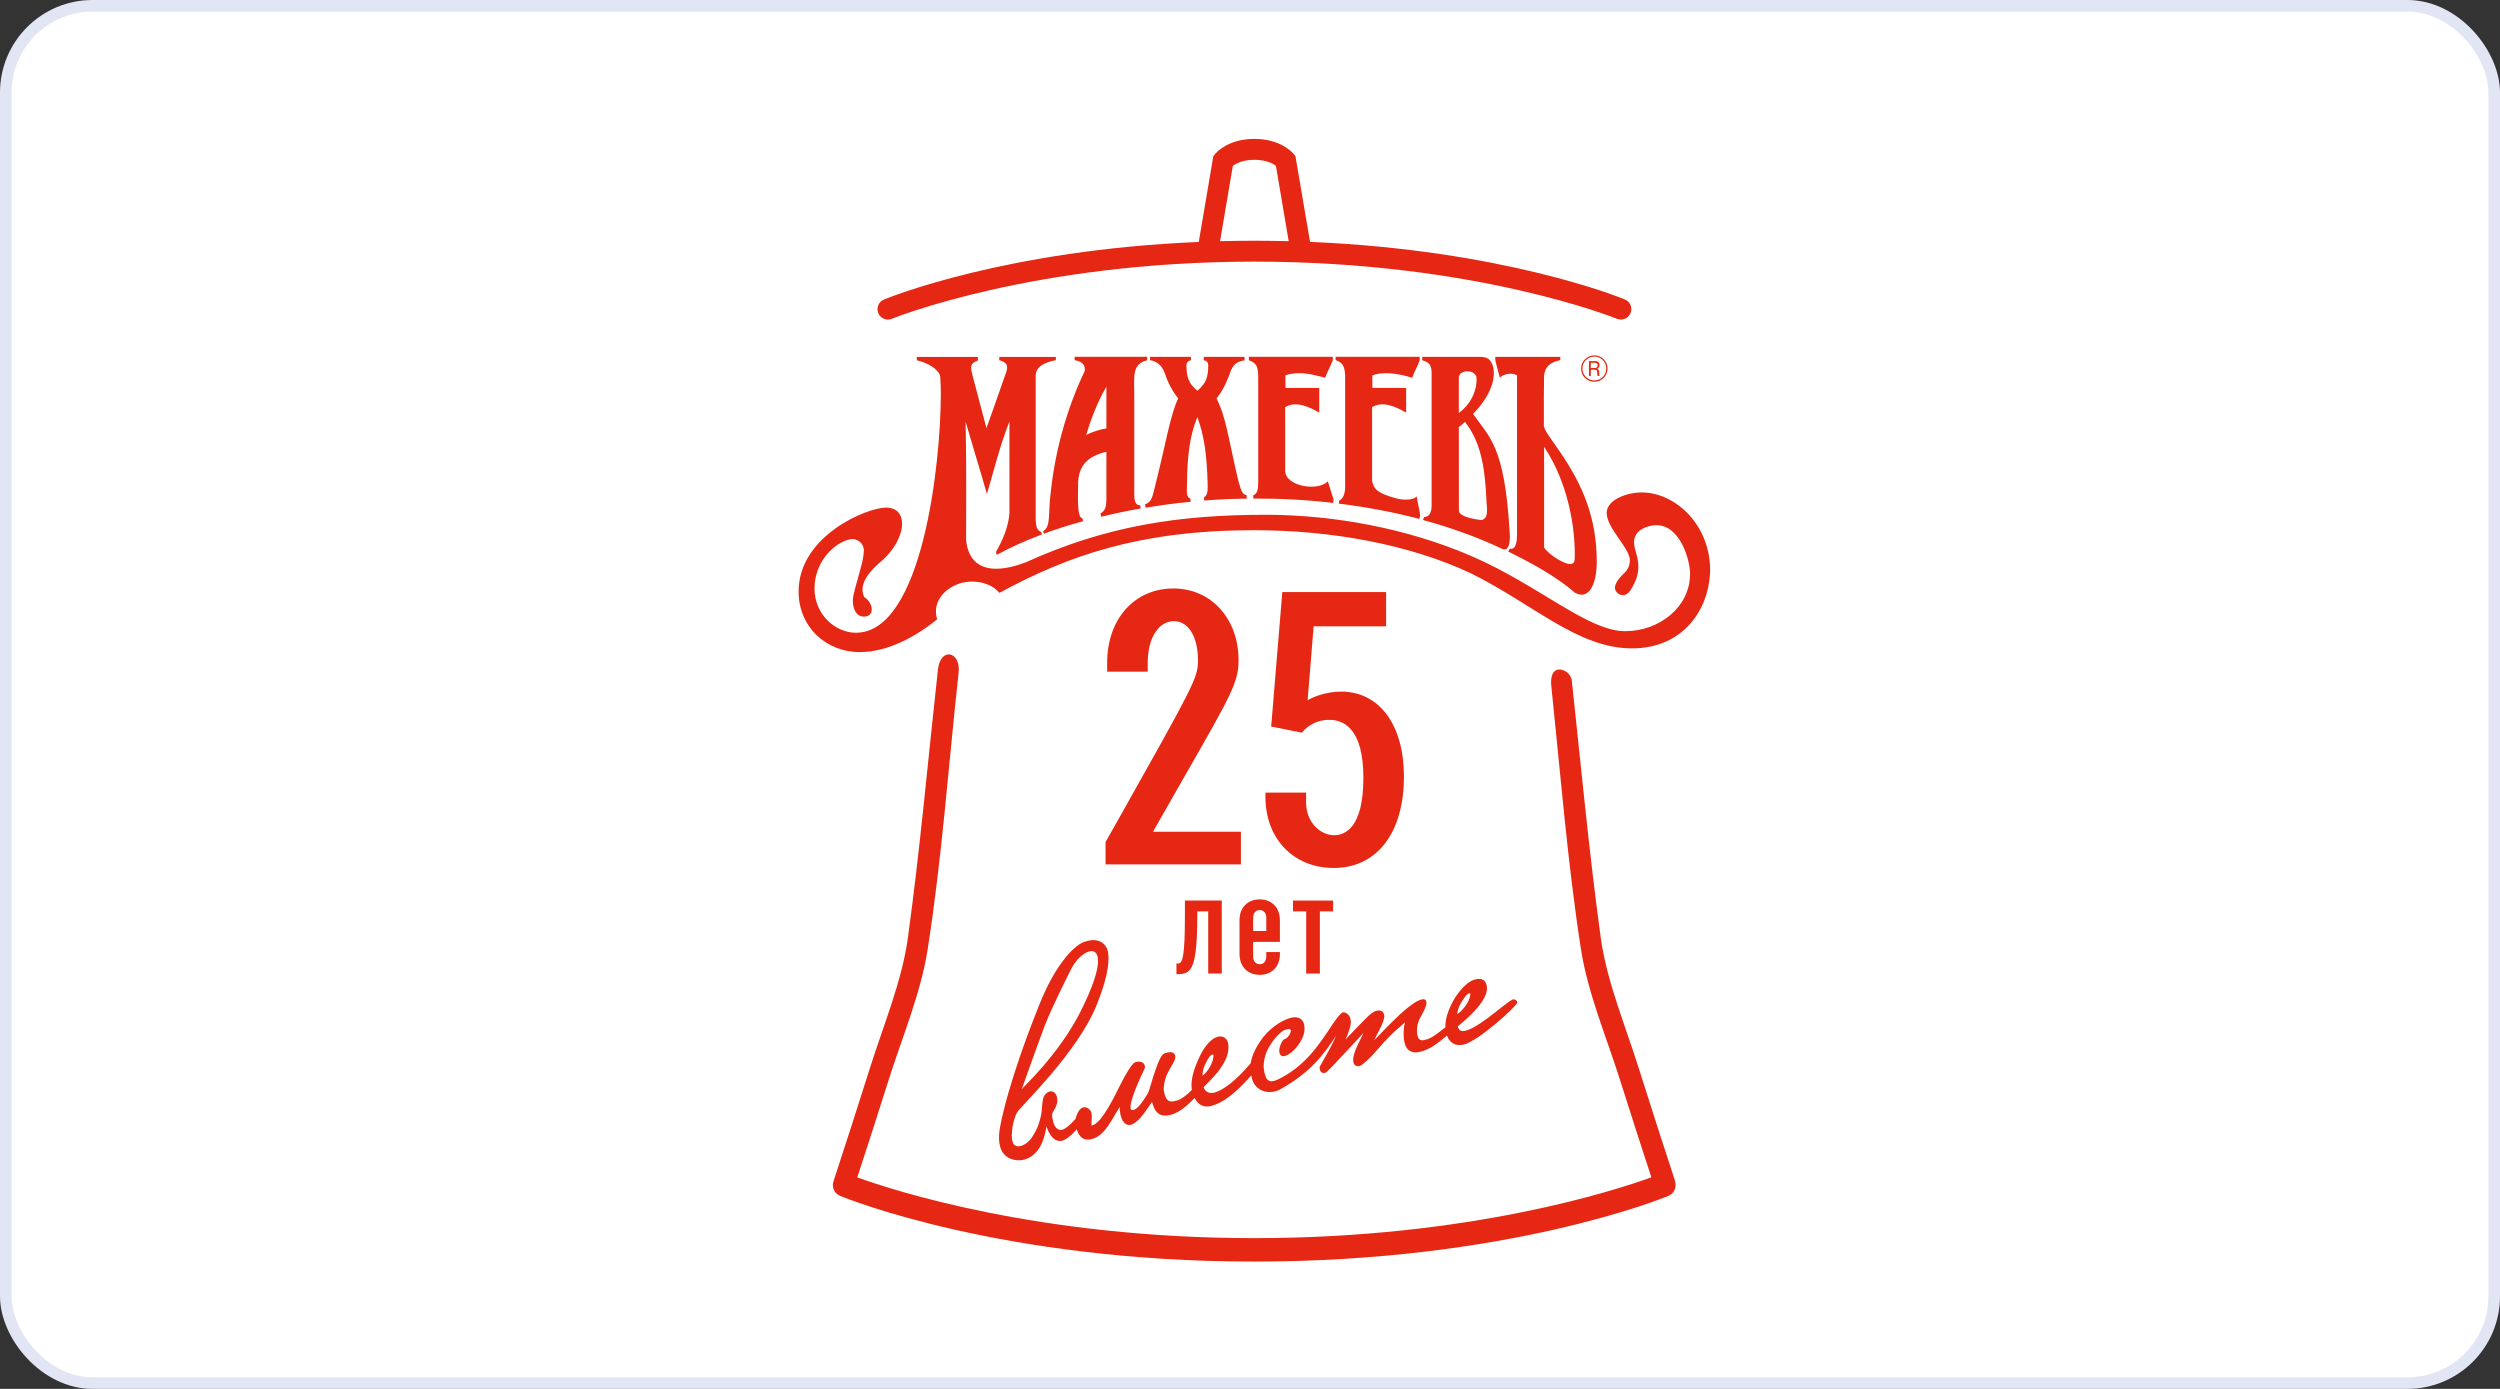 <?xml version="1.0" encoding="UTF-8"?> <svg xmlns="http://www.w3.org/2000/svg" width="216" height="120" viewBox="0 0 216 120" fill="none"><rect x="0" y="0" width="216" height="120" fill="#333333" stroke="none"/> <g clip-path="url(#clip0_257_3510)"> <rect x="0.5" y="0.5" width="215" height="119" rx="7.5" fill="white" stroke="#E2E5F3"></rect> <path d="M99.119 31.126V30.828C97.026 30.828 94.934 30.828 92.841 30.828L92.852 31.126C93.46 31.183 93.848 31.588 93.702 32.099C93.027 33.489 91.3 37.421 90.771 42.658C90.54 44.425 90.822 45.494 90.124 45.899L90.192 46.112C91.3 45.696 92.43 45.342 93.578 45.032L93.522 44.779C93.038 44.751 93.145 42.889 93.145 42.051C93.128 41.162 93.263 39.941 94.726 39.311C94.968 39.205 95.254 39.109 95.592 39.041V42.945C95.592 43.795 95.508 44.121 95.08 44.363L95.136 44.65C96.245 44.38 97.375 44.138 98.551 43.935L98.512 43.654C98.05 43.666 97.988 43.182 98 42.495C98 39.795 98 37.078 98 34.367C98.022 32.589 97.724 31.464 99.119 31.126ZM95.592 37.016C95.125 37.072 94.304 37.331 93.848 37.584C94.242 36.229 94.855 34.659 95.592 33.41C95.592 34.625 95.592 35.818 95.592 37.016Z" fill="#E52713"></path> <path d="M115.713 43.232L115.674 43.514C118.144 43.823 120.399 44.245 122.627 44.836L122.706 44.566C122.65 44.009 122.475 43.429 122.397 42.878C122.166 43.215 121.305 43.232 120.653 43.063C119.089 42.647 118.695 42.293 118.549 41.55C118.549 39.486 118.549 37.252 118.549 35.177C119.168 34.8 120.051 34.8 121.491 35.649C121.491 34.935 121.491 34.231 121.491 33.517H118.571V32.437C119.421 32.099 120.692 32.223 122.014 32.639C122.188 32.111 122.487 31.655 122.661 31.126V30.828C120.248 30.828 117.829 30.828 115.398 30.828V31.109C116.085 31.368 116.169 31.706 116.22 32.42V42.073C116.225 42.456 116.102 43.12 115.713 43.232Z" fill="#E52713"></path> <path d="M108.283 42.794V43.075C110.578 43.063 112.885 43.182 115.185 43.452L115.225 43.17L114.724 41.578C113.931 42.467 111.079 42.062 111.039 40.684C111.039 38.619 111.039 37.252 111.039 35.177C111.658 34.8 112.536 34.8 113.982 35.649C113.982 34.935 113.982 34.231 113.982 33.517H111.062V32.426C112.17 32.043 113.329 32.319 114.488 32.639C114.679 32.111 114.96 31.655 115.152 31.126V30.828C112.721 30.828 110.302 30.828 107.9 30.828V31.126C108.592 31.368 108.671 31.706 108.71 32.426V41.606C108.716 42.254 108.649 42.647 108.283 42.794Z" fill="#E52713"></path> <path d="M123.044 44.662L122.948 44.932C125.277 45.557 127.668 46.412 129.845 47.447C130.509 47.661 130.481 46.423 130.425 45.838C129.991 38.48 128.653 37.765 127.274 35.763C129.435 33.546 129.288 31.667 128.664 31.06C128.315 30.767 127.786 30.835 127.246 30.835C125.761 30.835 124.405 30.835 122.881 30.835V31.127C123.68 31.33 123.691 31.752 123.691 32.427C123.691 36.111 123.691 39.813 123.691 43.498C123.708 44.055 123.623 44.662 123.044 44.662ZM126.042 32.562C126.132 31.96 127.342 31.887 127.567 32.562C127.651 33.828 126.999 34.981 126.042 35.684C126.042 34.643 126.042 33.603 126.042 32.562ZM126.042 36.894C126.284 36.736 126.38 36.612 126.571 36.449C128.096 38.367 128.321 40.882 128.433 43.335C128.461 43.863 128.653 44.78 128.017 44.927C127.511 44.898 126.132 44.668 126.048 44.156C126.042 41.76 126.042 39.301 126.042 36.894Z" fill="#E52713"></path> <path d="M137.962 48.579C137.962 44.832 136.809 41.98 134.739 38.976C134.013 37.924 133.428 37.193 133.389 36.788C133.389 33.874 133.383 34.791 133.406 32.467C133.473 31.657 134.002 31.292 134.745 31.128C134.773 31.128 134.784 31.128 134.812 31.117C134.812 31.022 134.812 30.926 134.812 30.836C132.438 30.836 132.056 30.836 132.005 30.836C131.999 30.836 131.999 30.836 131.999 30.836C131.949 30.836 131.566 30.836 129.192 30.836C129.192 31.218 129.13 30.903 129.586 32.642C129.867 32.315 130.599 32.158 131.071 32.428V46.092C131.071 47.015 130.919 47.499 130.436 47.403L130.312 47.656C132.258 48.612 134.418 49.771 136.067 51.206C137.169 51.847 137.94 50.7 137.962 48.579ZM135.667 48.742C135.217 48.742 133.946 48.061 133.411 47.313C133.411 44.708 133.411 40.861 133.411 38.605C133.951 39.426 134.396 40.276 134.733 41.114C136.095 44.421 136.083 47.527 136.055 48.202C136.061 48.607 135.937 48.702 135.667 48.742Z" fill="#E52713"></path> <path d="M104.03 42.959L104.041 43.246C105.245 43.15 106.471 43.094 107.715 43.083V42.79C107.242 42.706 107.203 42.154 107.012 41.626C106.134 37.941 105.96 36.101 105.11 34.431C106.685 32.355 105.954 31.398 107.529 31.134V30.836C106.505 30.836 105.014 30.836 104.002 30.836V31.128C104.221 31.145 104.368 31.235 104.396 31.59C104.368 32.619 104.221 33.086 103.451 33.767C102.68 33.092 102.534 32.619 102.506 31.59C102.522 31.213 102.719 31.185 102.899 31.117V30.836C101.875 30.836 100.39 30.836 99.361 30.836V31.117C99.901 31.224 100.373 31.505 100.644 32.254C100.914 33.092 101.319 33.823 101.791 34.425C101.077 35.989 100.807 38.02 99.738 42.244C99.552 42.908 99.552 43.325 98.928 43.583L98.984 43.87C100.238 43.656 101.538 43.476 102.871 43.353L102.843 43.071C102.449 42.953 102.556 42.318 102.556 41.896C102.573 39.37 102.787 37.693 103.451 36.023C104.047 37.671 104.272 39.302 104.339 41.749C104.345 42.149 104.396 42.796 104.03 42.959Z" fill="#E52713"></path> <path d="M141.827 42.546C140.629 42.546 138.818 43.148 138.818 44.319C138.818 45.635 140.82 47.351 140.82 48.403C140.82 48.948 140.556 49.314 140.325 49.522C139.993 49.843 139.532 50.343 139.532 50.782C139.532 51.125 139.87 51.418 140.207 51.418C140.421 51.418 140.702 51.311 140.922 50.911C141.405 50.147 141.557 49.511 141.557 48.965C141.557 48.093 141.18 47.446 141.18 46.839C141.18 45.798 142.339 45.376 143.11 45.376C145.231 45.376 146.024 48.515 146.024 49.561C146.024 52.464 143.363 54.534 140.41 54.534C137.198 54.534 132.995 50.602 127.241 48.093C121.615 45.635 115.14 44.476 109.374 44.476C101.74 44.476 95.479 45.477 88.644 48.577C87.817 48.898 86.9 49.139 86.068 49.139C84.763 49.139 83.666 48.532 83.469 46.659C83.474 45.567 83.48 44.139 83.48 42.648C83.48 40.426 83.469 38.052 83.429 36.437C83.823 37.815 84.886 41.298 85.269 42.687C85.888 40.594 86.388 38.502 87.215 36.42V44.347C87.12 45.669 86.512 46.884 86.051 47.682L86.118 47.941C87.294 47.294 88.605 46.715 90.022 46.175L89.955 45.956C89.674 45.849 89.482 45.685 89.482 44.662C89.482 43.188 89.482 33.911 89.482 32.443C89.51 31.661 90.253 31.307 91.226 31.121V30.84C89.51 30.84 88.065 30.84 86.338 30.84V31.121C86.85 31.267 87.018 31.464 87.018 31.745C87.018 31.937 86.94 32.162 86.838 32.432C86.315 33.945 85.769 35.47 85.23 36.994C84.825 35.481 84.436 33.968 84.031 32.46C83.947 32.156 83.907 31.937 83.907 31.774C83.907 31.43 84.093 31.318 84.493 31.138V30.84H79.21V31.127C79.919 31.296 80.707 31.655 81.089 32.19C81.179 32.314 81.23 32.454 81.241 32.606C81.269 32.994 81.286 33.495 81.286 34.091C81.286 39.947 79.716 54.669 73.95 54.669C72.184 54.669 70.373 53.105 70.373 50.85C70.373 48.47 72.133 46.872 73.433 46.597C74.04 46.467 74.637 46.929 74.637 47.547C74.637 48.464 74.097 49.848 73.737 51.44C73.703 51.603 73.686 51.772 73.686 51.941C73.686 52.627 74.012 53.274 74.626 53.274C75.036 53.274 75.317 53.077 75.317 52.655C75.317 52.295 75.098 51.857 74.676 51.587C74.569 51.378 74.519 51.165 74.519 50.94C74.519 50.265 74.986 49.511 75.919 48.684C77.247 47.621 77.939 46.254 77.939 45.247C77.939 44.437 77.489 43.857 76.555 43.857C74.89 43.857 69 46.299 69 51.108C69 54.169 71.363 56.34 74.288 56.34C76.679 56.34 79.103 55.029 80.965 53.511C80.898 53.28 80.864 53.055 80.864 52.835C80.864 51.328 82.439 50.248 83.953 50.248C84.841 50.248 85.747 50.518 86.355 51.221C92.284 48.003 98.5 45.809 108.356 45.809C115.044 45.809 121.75 47.036 127.066 49.522C132.551 52.245 136.331 56.02 141.006 56.02C145.484 56.02 147.734 52.577 147.757 49.173C147.7 45.275 144.724 42.546 141.827 42.546Z" fill="#E52713"></path> <path d="M138.198 32.458C138.187 32.436 138.176 32.413 138.176 32.385C138.17 32.363 138.17 32.318 138.17 32.261V32.239V32.211C138.17 32.177 138.165 32.138 138.165 32.104C138.159 32.064 138.153 32.031 138.142 32.003C138.125 31.941 138.08 31.896 137.996 31.862C138.052 31.845 138.103 31.811 138.142 31.749C138.182 31.693 138.198 31.626 138.198 31.541C138.198 31.44 138.176 31.361 138.131 31.316C138.086 31.266 138.035 31.238 137.985 31.221C137.917 31.198 137.883 31.204 137.81 31.204H137.287V32.486H137.445V31.941H137.782C137.889 31.941 137.951 31.969 137.973 32.031C137.99 32.093 138.002 32.16 138.002 32.233V32.25V32.261L138.013 32.391C138.018 32.419 138.024 32.447 138.035 32.469L138.041 32.481L138.047 32.486H138.21L138.198 32.475V32.458ZM137.951 31.755C137.917 31.783 137.867 31.794 137.799 31.794H137.445V31.344H137.777C137.855 31.344 137.923 31.361 137.968 31.389C138.013 31.423 138.035 31.479 138.035 31.558V31.603L138.024 31.654C138.007 31.693 137.985 31.727 137.951 31.755Z" fill="#E52713"></path> <path d="M138.891 31.845C138.891 31.215 138.379 30.703 137.749 30.703C137.119 30.703 136.607 31.215 136.607 31.845C136.607 32.475 137.119 32.987 137.749 32.987C138.379 32.987 138.891 32.475 138.891 31.845ZM137.749 32.869C137.181 32.869 136.72 32.408 136.72 31.84C136.72 31.271 137.181 30.81 137.749 30.81C138.318 30.81 138.779 31.271 138.779 31.84C138.779 32.408 138.318 32.869 137.749 32.869Z" fill="#E52713"></path> <path d="M95.519 72.755V74.684H107.214V71.861H99.62L99.766 71.602C100.767 69.847 101.628 68.333 102.376 67.028C106.393 60.013 107.011 58.933 107.011 57.049C107.011 53.454 104.643 50.844 101.386 50.844C98.016 50.844 95.659 53.482 95.659 57.251V58.033H99.164V57.251C99.164 55.142 100.092 53.668 101.42 53.668C102.685 53.668 103.507 55.007 103.507 57.082C103.507 58.562 103.113 59.265 96.492 71.034L95.519 72.755Z" fill="#E52713"></path> <path d="M109.335 68.484V68.856C109.335 72.467 111.76 74.993 115.23 74.993C118.971 74.993 121.3 71.961 121.3 67.084C121.3 62.628 119.174 59.754 115.877 59.754C114.409 59.754 113.273 60.339 113.262 60.35L112.98 60.496L113.498 54.117H119.759V51.152H110.792L109.83 62.775L112.496 63.303C112.716 63.011 113.453 62.195 114.859 62.195C116.198 62.195 117.796 63.067 117.796 67.213C117.796 71.522 116.209 72.163 115.27 72.163C114.105 72.163 112.845 71.078 112.845 69.328V68.479H109.335V68.484Z" fill="#E52713"></path> <path d="M105.56 84.115V77.809H102.376V79.063C102.376 82.618 102.185 83.243 101.791 83.243H101.645V84.165H101.791C102.938 84.165 103.445 83.682 103.445 79.063V78.742H104.39V84.115H105.56Z" fill="#E52713"></path> <path d="M107.096 79.49V82.438C107.096 83.507 107.799 84.227 108.845 84.227C109.886 84.227 110.583 83.507 110.583 82.438V82.258H109.408V82.624C109.408 83.04 109.188 83.31 108.845 83.31C108.491 83.31 108.271 83.046 108.271 82.624V81.38H110.583V79.496C110.583 78.427 109.886 77.707 108.845 77.707C107.799 77.701 107.096 78.421 107.096 79.49ZM109.408 79.305V80.441H108.271V79.305C108.271 78.883 108.485 78.63 108.845 78.63C109.194 78.635 109.408 78.894 109.408 79.305Z" fill="#E52713"></path> <path d="M114.037 84.115V78.742H115.179V77.809H111.714V78.742H112.856V84.115H114.037Z" fill="#E52713"></path> <path d="M144.725 102.035C143.662 98.778 142.604 95.521 141.575 92.253C140.433 88.619 138.829 84.81 138.306 81.035C137.333 73.947 136.568 65.914 135.803 58.792C135.752 58.455 135.578 58.224 135.37 58.072C134.897 57.724 133.941 57.577 134.02 59.13C134.785 66.466 135.46 74.774 136.602 82.054C137.198 85.845 138.841 89.721 139.994 93.383C140.871 96.168 141.771 98.947 142.677 101.72C139.639 102.823 126.993 106.975 108.373 106.975C89.758 106.975 77.112 102.829 74.069 101.726C74.975 98.953 75.875 96.174 76.752 93.389C77.906 89.727 79.548 85.856 80.144 82.059C81.382 74.161 81.95 66.094 82.822 58.145C83.03 56.25 81.253 55.89 81.039 57.836C80.189 65.566 79.498 73.334 78.44 81.035C77.922 84.81 76.314 88.619 75.171 92.253C74.142 95.521 73.09 98.784 72.021 102.041C72.021 102.041 72.021 102.041 72.021 102.047C71.836 102.553 72.078 103.115 72.584 103.324C73.146 103.554 86.563 109 108.367 109C130.172 109 143.588 103.56 144.151 103.324C144.652 103.115 144.894 102.559 144.714 102.052C144.725 102.041 144.725 102.041 144.725 102.035Z" fill="#E52713"></path> <path d="M76.718 27.611C76.831 27.611 76.949 27.588 77.061 27.543C77.179 27.492 89.263 22.604 108.378 22.604C127.494 22.604 139.577 27.492 139.695 27.543C139.808 27.588 139.926 27.611 140.038 27.611C140.393 27.611 140.73 27.402 140.877 27.054C141.068 26.593 140.848 26.064 140.387 25.872C139.926 25.681 129.839 21.597 113.188 20.899L111.928 13.496L111.782 13.311C111.675 13.181 110.651 12 108.378 12C106.106 12 105.082 13.181 104.975 13.316L104.829 13.502L103.574 20.905C86.928 21.597 76.836 25.687 76.375 25.878C75.914 26.069 75.694 26.598 75.885 27.059C76.026 27.397 76.364 27.611 76.718 27.611ZM106.516 14.335C106.769 14.138 107.36 13.806 108.378 13.806C109.408 13.806 109.993 14.143 110.24 14.329L111.343 20.838C110.375 20.815 109.391 20.798 108.378 20.798C107.366 20.798 106.381 20.815 105.414 20.838L106.516 14.335Z" fill="#E52713"></path> <path d="M93.667 81.383C92.632 81.748 91.035 83.684 89.814 86.766C89.021 88.73 88.284 90.727 87.631 92.763C87.299 93.798 86.996 94.839 86.731 95.902C86.607 96.397 86.489 96.903 86.399 97.41C85.859 100.537 88.121 100.301 88.486 100.194C89.713 99.857 90.219 98.625 90.416 97.32C90.562 97.792 90.804 98.197 91.08 98.405C91.299 98.574 91.547 98.625 91.788 98.552C92.137 98.445 92.548 98.124 93.037 97.573C93.133 97.922 93.29 98.169 93.499 98.315C93.735 98.479 94.027 98.507 94.382 98.4C95.287 98.13 95.777 97.28 96.525 95.992C96.593 95.874 96.666 95.75 96.739 95.626C96.739 95.829 96.75 96.048 96.795 96.245C96.885 96.673 97.037 96.96 97.245 97.1C97.386 97.202 97.549 97.224 97.723 97.173C98.292 97.01 98.843 96.212 99.327 95.508C99.4 95.407 99.467 95.306 99.535 95.204C99.659 95.694 99.839 96.02 100.086 96.206C100.356 96.408 100.711 96.442 101.194 96.307C101.807 96.138 102.483 95.649 103.214 94.856C103.506 95.463 104.024 95.722 104.654 95.553C105.672 95.283 106.719 94.49 108.114 92.915C108.119 92.938 108.119 92.96 108.125 92.983C108.215 93.511 108.479 93.916 108.89 94.147C109.391 94.434 110.066 94.423 110.611 94.119C113.289 92.628 114.42 91.03 115.438 89.483C115.292 89.844 115.067 90.282 114.847 90.698C114.442 91.447 114.009 92.184 114.009 92.184C114.015 92.24 114.026 92.302 114.032 92.358C114.048 92.487 114.099 92.583 114.172 92.645C114.257 92.707 114.364 92.724 114.515 92.69C114.656 92.634 115.241 92.02 117.458 89.624C117.576 89.495 117.699 89.365 117.818 89.23C117.632 89.607 117.446 89.99 117.261 90.372C116.979 91.025 116.884 91.407 116.917 91.683C116.94 91.846 116.996 91.97 117.092 92.043C117.188 92.122 117.317 92.144 117.469 92.105C117.638 92.066 117.902 91.835 118.464 91.284C118.639 91.104 118.836 90.884 119.05 90.637C119.55 90.069 120.18 89.354 120.906 88.763C120.94 88.73 120.973 88.696 121.013 88.668C121.125 88.561 121.266 88.431 121.39 88.325C121.272 88.808 121.243 89.292 121.3 89.793C121.35 90.232 121.491 90.547 121.716 90.732C121.941 90.918 122.25 90.974 122.627 90.89C123.482 90.704 124.084 90.254 125.018 89.472C125.254 90.114 125.761 90.4 126.425 90.26C127.657 90.012 130.964 87.019 131.082 86.643C131.133 86.485 130.936 86.367 130.807 86.339C130.464 86.254 128.129 88.578 126.723 89.028C126.256 89.18 126.042 89.039 125.952 88.679C125.969 88.662 125.991 88.651 126.014 88.628C127.825 87.138 128.624 85.99 128.45 85.146C128.377 84.792 128.129 84.415 127.375 84.645C126.824 84.814 126.155 85.472 125.614 86.367C125.091 87.312 124.855 88.094 124.883 88.758C123.764 89.652 123.494 89.765 123.038 89.866C122.875 89.9 122.74 89.883 122.644 89.804C122.532 89.714 122.464 89.534 122.436 89.275C122.408 88.994 122.408 88.437 122.768 87.813C123.302 86.885 123.291 86.609 123.201 86.457C123.106 86.288 122.903 86.333 122.824 86.356C122.385 86.446 121.688 87.008 121.311 87.329C120.844 87.717 119.91 88.64 118.718 89.894C118.83 89.652 118.976 89.376 119.145 89.05C119.488 88.392 119.629 87.987 119.601 87.751C119.584 87.593 119.522 87.475 119.426 87.396C119.308 87.301 119.145 87.278 118.931 87.329C118.695 87.379 118.397 87.599 117.975 88.026C117.396 88.617 116.816 89.213 116.254 89.81C116.569 89.09 116.754 88.533 116.704 88.161C116.636 87.672 116.316 87.441 116.012 87.469C116.001 87.469 115.989 87.469 115.972 87.475C115.961 87.481 115.95 87.492 115.944 87.503C115.601 87.784 115.264 88.291 114.842 88.938C113.925 90.31 112.676 92.195 110.392 93.275C110.038 93.444 109.779 93.466 109.593 93.348C109.391 93.219 109.261 92.898 109.194 92.347C109.132 91.874 109.261 91.087 109.683 90.389C110.139 89.635 110.735 89.039 111.129 88.943C111.36 88.887 111.45 88.91 111.483 88.932C111.489 88.938 111.511 88.955 111.523 89.022C111.562 89.27 111.23 89.72 111.016 89.77C110.808 89.821 110.634 90.22 110.572 90.479C110.493 90.783 110.521 91.025 110.639 91.154C110.746 91.272 110.909 91.289 111.118 91.205C111.765 90.946 112.62 89.922 112.704 89.045C112.743 88.628 112.659 88.302 112.451 88.1C112.293 87.948 111.99 87.796 111.433 87.965C110.668 88.195 109.587 88.898 108.896 89.95C108.446 90.597 108.147 91.284 108.052 91.88C106.854 93.281 105.723 94.192 104.946 94.394C104.766 94.439 104.176 94.541 103.996 93.927C104.063 93.86 104.131 93.787 104.204 93.714C104.66 93.252 105.222 92.679 105.453 92.285C105.97 91.565 106.178 90.957 106.133 90.316C106.105 89.911 105.903 89.63 105.582 89.562C105.008 89.438 104.131 90.057 103.461 91.711C103.034 92.69 102.871 93.489 102.978 94.169C102.488 94.67 102.044 94.985 101.684 95.086C101.346 95.176 101.099 95.21 100.924 95.081C100.761 94.963 100.643 94.698 100.559 94.271C100.502 93.984 100.62 93.179 100.936 92.606C101.031 92.414 101.132 92.251 101.222 92.105C101.453 91.717 101.622 91.436 101.515 91.143C101.38 90.788 100.902 90.929 100.694 90.985C100.682 90.991 100.671 90.991 100.654 90.997C100.502 91.036 100.255 91.222 99.889 92.296C99.715 92.757 99.585 93.196 99.473 93.584C99.349 94.006 99.242 94.372 99.135 94.529C98.775 95.109 98.28 95.897 97.853 95.913C97.751 95.913 97.729 95.874 97.718 95.857C97.594 95.638 97.69 94.878 98.809 92.504C98.854 92.409 98.888 92.33 98.91 92.29C98.916 92.274 98.922 92.257 98.922 92.24C98.939 92.054 98.865 91.902 98.719 91.812C98.483 91.666 98.089 91.722 97.926 91.88C97.695 92.116 97.245 92.802 96.761 93.793C95.231 96.971 94.641 97.14 94.32 97.258C94.297 97.213 94.309 97.005 94.314 96.87C94.331 96.628 94.348 96.358 94.292 96.11C94.258 95.964 94.022 95.688 93.735 95.666C93.504 95.649 93.15 95.812 92.925 96.673C92.407 97.263 92.013 97.539 91.822 97.595C91.648 97.646 91.49 97.629 91.361 97.539C91.125 97.376 91.029 97.055 91.007 96.96C90.945 96.695 90.872 96.38 90.905 96.251C90.928 96.166 90.99 96.054 91.057 95.936C91.22 95.655 91.417 95.3 91.338 94.867C91.282 94.552 91.142 94.411 91.04 94.35C90.883 94.259 90.686 94.276 90.483 94.4C90.106 94.625 90.073 95.115 90.028 95.688C90.016 95.829 90.005 95.981 89.994 96.11C89.808 97.14 89.533 97.713 89.133 98.31C88.886 98.681 88.25 99.182 87.783 99.007C87.356 98.844 87.406 98.09 87.44 97.697C87.485 97.185 87.642 96.532 87.879 96.105C88.121 95.671 93.111 90.918 94.736 86.868C95.49 85 95.906 83.391 95.738 82.317C95.71 81.906 95.237 80.826 93.667 81.383ZM126.261 86.598C126.261 86.598 126.261 86.592 126.267 86.592C126.621 85.973 126.835 85.849 126.931 85.827C126.953 85.821 126.97 85.821 126.987 85.821C127.026 85.821 127.038 85.827 127.038 85.832C127.066 86.159 126.796 86.811 126.222 87.368C126.143 87.453 126.014 87.548 125.907 87.616C125.929 87.323 126.048 86.935 126.261 86.598ZM104.148 91.914C104.148 91.914 104.148 91.908 104.153 91.908C104.446 91.278 104.637 91.143 104.727 91.12C104.761 91.109 104.789 91.109 104.806 91.109C104.823 91.109 104.828 91.115 104.828 91.115C104.89 91.441 104.682 92.099 104.176 92.684C104.108 92.769 103.99 92.87 103.9 92.938C103.889 92.645 103.968 92.257 104.148 91.914ZM93.33 87.453C91.445 91.171 88.318 93.995 88.278 94.113C88.278 94.113 89.358 91.042 90.281 88.578C90.888 87.008 92.492 83.824 92.599 83.627C93.729 81.529 96.654 80.888 93.33 87.453Z" fill="#E52713"></path> </g> <defs> <clipPath id="clip0_257_3510"> <rect width="216" height="120" fill="white"></rect> </clipPath> </defs> </svg> 